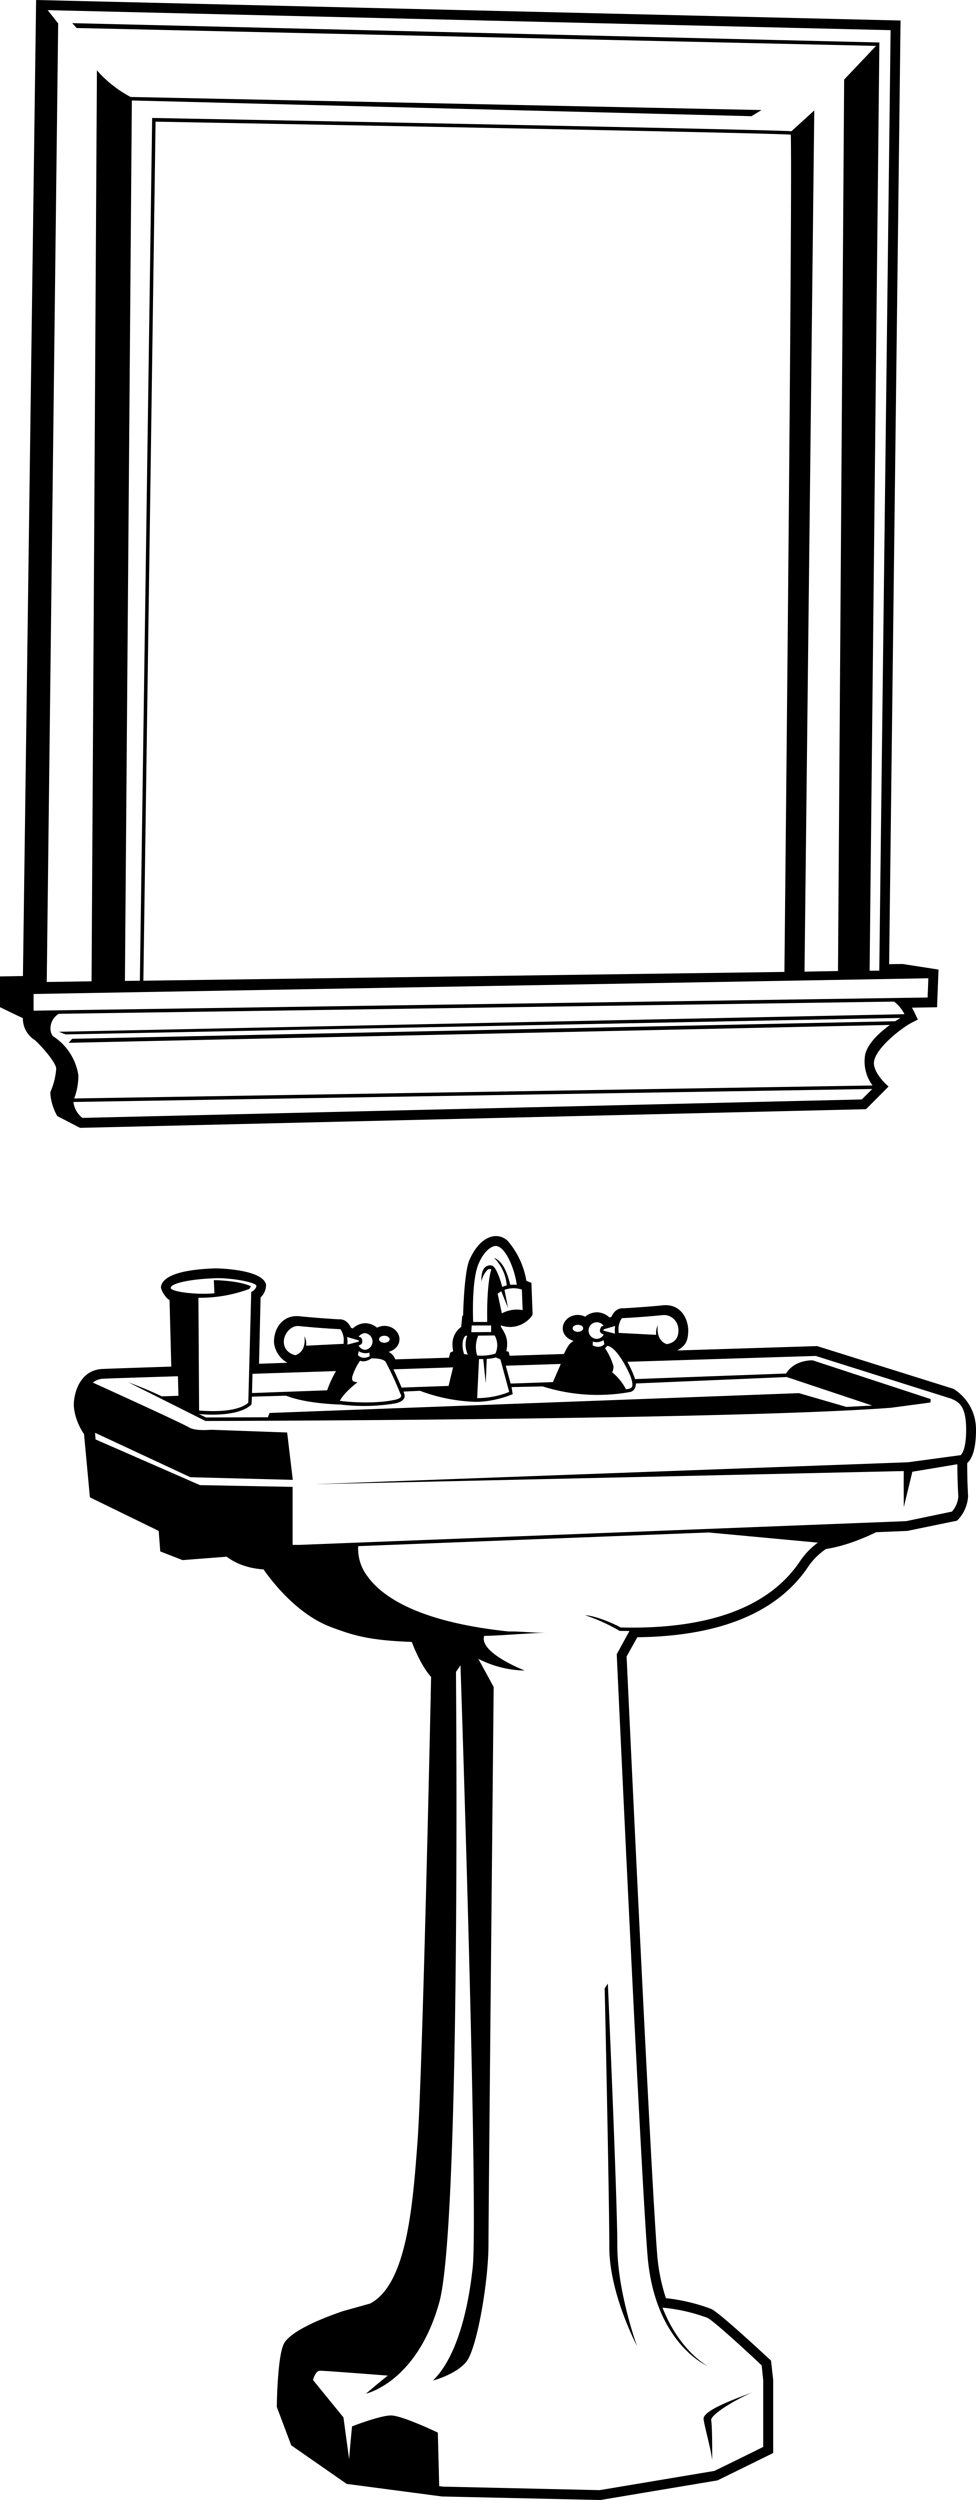 <svg xmlns="http://www.w3.org/2000/svg" width="960" height="2457.994" shape-rendering="geometricPrecision" text-rendering="geometricPrecision" image-rendering="optimizeQuality" fill-rule="evenodd" clip-rule="evenodd" viewBox="0 0 10 25.604"><path d="M9.616 9.93l-.366-.057s-.08 0-.14.002L9.227.21.37 0 .235 9.996 0 10v.315s.176.086.234.112c0 .133.088.205.123.225.117.11.219.246.219.293a.74.74 0 0 1-.06.24c0 .121.065.238.072.246l.232.12 8.053-.191.231-.232s-.15-.127-.15-.24c0-.136.265-.348.38-.41l.07-.036s-.043-.094-.06-.122l.257-.004.015-.386zm-.786 1.33l-7.986.189a.247.247 0 0 1-.092-.163l8.185-.133-.107.107zm-8.226-.693l8.663-.18a.372.372 0 0 0-.106-.129l-8.559.125a.177.177 0 0 0-.085.15c0 .042.017.078.042.09a.577.577 0 0 1 .244.391.657.657 0 0 1-.043.236l8.18-.133a.411.411 0 0 1-.075-.32c.03-.117.15-.225.253-.3l-8.414.183.035-.041 8.433-.18.054-.034-8.554.169-.068-.027zm-.26-.216v-.171l9.168-.161-.008.197-9.16.135zm7.693-.397l-6.568.09.125-8.798c2.188.04 6.278.116 6.508.133.002.04.003.175.003.382 0 1.634-.064 7.803-.068 8.193zM.489.104L.596.24l-.117 9.817.459-.007.055-9.33c.146.17.321.26.345.273l6.465.134-.104.063-6.348-.161-.071 9.017.153-.002.126-8.836s6.279.116 6.55.136l.234-.213-.1 8.82.343-.006.063-9.13.327-.345L.785.287.74.237l8.27.198-.1 9.507.099-.001.116-9.632L.49.104zM10 14.643c0-.293-.231-.419-.231-.419l-1.397-.438-1.432.045c.077-.046.108-.085.112-.198 0-.133-.082-.286-.268-.264-.078.009-.365.03-.408.03-.03 0-.079.014-.112.088l-.02.006a.186.186 0 0 0-.13-.053.184.184 0 0 0-.118.045.169.169 0 0 0-.075-.018c-.085 0-.155.061-.155.137 0 .062.048.112.112.129a.155.155 0 0 0-.05.042.651.651 0 0 0-.05.092l-.556.018-.01-.04-.024-.008c.025-.121-.01-.176-.056-.249v-.014c.167.058.298-.053.325-.112l-.012-.323-.052-.022a.833.833 0 0 0-.19-.407.171.171 0 0 0-.156-.047c-.095.019-.182.11-.24.248-.052.13-.062.545-.062.563h-.008s-.01.09-.011.115a.217.217 0 0 0-.09.184c0 .02.003.042.007.066l-.03.014-.013.052-.549.017-.019-.034a.156.156 0 0 0-.05-.043c.064-.017.111-.067.111-.129 0-.075-.07-.137-.155-.137a.17.17 0 0 0-.075.019.184.184 0 0 0-.118-.046.186.186 0 0 0-.129.053l-.02-.006c-.034-.074-.083-.087-.112-.087-.044 0-.33-.022-.409-.031-.17-.02-.268.112-.268.264a.268.268 0 0 0 .138.212l-.291.01.016-.679a.177.177 0 0 0 .056-.13c-.032-.163-.513-.168-.517-.168-.527.017-.552.15-.56.19 0 .039.054.12.088.134l.018.682c-.61.02-.702.024-.716.025-.222.017-.283.247-.283.37.006.125.065.241.105.296.001.002 0 .001 0 0l.06.648.705.344.016.21.228.089.453-.035c.055.043.18.118.377.13.081.117.343.461.692.591.23.086.389.136.827.152.037.097.108.258.198.359-.007.371-.09 4.125-.14 4.77-.048.64-.108 1.45-.485 1.647l-.276.077c-.166.056-.55.2-.612.344-.058.134-.067.558-.068.638l.148.393.568.395.977.129 1.623.036 1.2-.201.57-.28v-.748l-.022-.198s-.528-.494-.613-.53a1.886 1.886 0 0 0-.464-.11 1.899 1.899 0 0 1-.09-.452c-.066-.838-.285-5.522-.313-6.12l.11-.197c.848-.01 1.44-.255 1.753-.726a.68.68 0 0 1 .18-.178c.212-.032.421-.126.514-.172l.319-.013.51-.105.017-.018a.384.384 0 0 0 .096-.234 5.635 5.635 0 0 1-.009-.337c.06-.055.09-.17.09-.342zM5.921 13.64c-.03 0-.054-.017-.054-.036 0-.02.025-.036.054-.036.03 0 .054.016.054.036 0 .02-.025.036-.054.036zm-1.983.04c.03 0 .054.017.054.036 0 .02-.025.036-.054.036-.029 0-.054-.016-.054-.036 0-.02.025-.036.054-.036zm2.528.433c-.019-.062-.149-.325-.245-.329-.008.01-.014.018-.022.024a.639.639 0 0 1 .087.186c0 .02-.005.048-.014.06a.554.554 0 0 1 .142.175.303.303 0 0 0 .037-.008c.033-.01.037-.04.015-.108zm-.283-.485c0-.001.001-.01.003-.014l.117-.034a.28.28 0 0 0-.002.079l-.118-.031zm.613-.16a8.41 8.41 0 0 1-.42.032c-.007.001-.028.03-.038.087-.002.014 0 .05 0 .064l.385.02a.183.183 0 0 1 .017-.099c-.02.169.09.193.094.194.054-.01.114-.04.117-.131.005-.12-.094-.174-.155-.166zm-.647.173c-.01-.023.012-.053.014-.056l.021-.008a.085.085 0 1 0-.07.135.082.082 0 0 0 .072-.045c-.021-.005-.033-.017-.037-.026zm.035.084a.13.13 0 0 1-.11.015l-.001.038c.002.002.068.04.119-.011l-.008-.042zm-1.057.197a1.724 1.724 0 0 1-.047-.02.369.369 0 0 1-.093.015l-.01.25-.026-.248h-.043l-.019.4c.162 0 .29-.047.328-.064l-.09-.333zm-.051-.059a.49.49 0 0 1-.187.019.294.294 0 0 1 .011-.203l.168-.002a.203.203 0 0 1 .008.186zm.27-.656a.272.272 0 0 0-.177.003l.036.185-.069-.17a.273.273 0 0 0-.037.025l.043.201a.323.323 0 0 1 .213-.033l-.008-.21zm-.28-.445c-.046.01-.114.063-.165.187-.066.161-.056.522-.053.59h.144c-.006-.356.03-.503.042-.54-.013-.002-.027-.003-.037.004a.234.234 0 0 0-.064.122c0-.01-.009-.111.042-.15a.076.076 0 0 1 .063-.014c.044.009.086.138.108.219a.275.275 0 0 1 .046-.015.447.447 0 0 0-.13-.283c.058.022.121.087.166.277a.319.319 0 0 1 .067 0c-.026-.188-.131-.417-.228-.397zm-.233.813h.199v.067l-.203.002.004-.069zm-.062.105h.016a.25.25 0 0 0 .006.193 1.001 1.001 0 0 1-.038-.005c-.022-.065-.025-.154.016-.188zm-.129.324l-.046.19-.481.017a5.92 5.92 0 0 0-.084-.187l.611-.02zm-.54.27a3.304 3.304 0 0 0-.151-.327c-.025-.034-.115-.036-.146-.035-.024.017-.069.041-.116.024a.596.596 0 0 0-.08.165c-.004.034.006.046.013.047l.04.01s-.132.096-.18.189c.125.016.37.03.56-.01.037-.007.06-.02.067-.034.005-.013-.006-.029-.006-.029zm-.317-.421a.134.134 0 0 1-.11-.015l-.007.041c.05.052.116.013.119.011l-.002-.037zm-.264-.154c-.01-.057-.03-.085-.037-.086a8.42 8.42 0 0 1-.42-.032c-.082-.01-.159.081-.156.166.003.08.064.12.118.132.004-.001.114-.026.093-.194.017.033.022.07.017.097l.385-.019c0-.014.002-.05 0-.064zm.035-.006l.117.034a.058.058 0 0 1 .004.013l-.118.031a.28.28 0 0 0-.003-.078zm.189-.04a.085.085 0 0 0-.07.037l.025.009c.001.003.02.031.01.054-.003.01-.015.022-.036.027.014.026.04.044.07.044a.086.086 0 0 0 0-.17zm-.303.39a1.118 1.118 0 0 0-.09.196l-.77.028.005-.197.855-.028zm-1.23-.952c-.255.008-.454.05-.463.096-.009.045.281.076.448.058l-.006-.134s.24 0 .38.062l-.015.027a1.438 1.438 0 0 1-.523.091l.007 1.155c.137.011.393.017.504-.08l.03-1.134c.003 0 .053-.028.053-.064-.007-.035-.252-.082-.415-.077zm5.05 2.604l-3.592.14a.464.464 0 0 0 .096.31c.144.201.51.466 1.447.564.123-.003.258.017.403.012-.25.007-.467.03-.655.033a.101.101 0 0 0 .005.073c.063.148.406.28.41.282a1.086 1.086 0 0 1-.475-.12l.157.288c0 .053-.053 5.333-.053 5.707 0 .389-.12 1.08-.23 1.208-.11.129-.332.186-.34.189.21-.202.35-.622.408-1.156.009-.081.012-.265.012-.52 0-1.44-.12-5.155-.137-5.65l-.046.068c0 .056.005.613.005 1.384 0 1.732-.024 4.532-.177 5.076-.225.801-.728.926-.75.932 0 0 .167-.143.224-.185-.155-.012-.645-.05-.697-.05-.037 0-.062.064-.07.095l.312.383.058.428c.011-.146.03-.336.03-.336.012-.005.289-.112.399-.112.11 0 .466.168.48.176l.014.548.037.005 1.607.036 1.176-.197c.005-.002.482-.236.5-.246v-.68l-.016-.155c-.138-.13-.494-.459-.557-.487a1.78 1.78 0 0 0-.459-.104c.175.446.462.599.466.6-.006-.002-.549-.232-.62-1.14-.072-.9-.313-6.1-.315-6.152l.13-.238-.1-.001a1.862 1.862 0 0 0-.355-.161c.132.008.34.11.365.126.906.022 1.527-.21 1.84-.682a.768.768 0 0 1 .181-.187l-1.119-.104zm2.582-.792c.023-.026.055-.09.055-.26 0-.25-.078-.285-.152-.318l-1.389-.438-1.93.06a1.076 1.076 0 0 1 .079.177l1.547-.057c.087-.142.265-.135.273-.135l1.209.397-.003.035-.406.054c-1.646.125-6.968.135-7.022.135l-.79-.396s.168.06.343.144l.17-.006-.005-.2c-.494.015-.755.024-.776.026a.181.181 0 0 0-.096.039c.186.084.921.419.986.459.066.04.22.024.225.024l.78.028.058.485-1.05-.027-.976-.455.005.068 1.07.468.949.018v.594h.071l6.215-.243.47-.098a.264.264 0 0 0 .065-.155 5.64 5.64 0 0 1-.01-.33l-.461.077-.088.363s-.002-.335 0-.37l-6.037.135c.205-.009 6.023-.223 6.08-.225l.54-.073zM6.325 23c0-.476-.096-2.664-.097-2.685l-.033.049c.002.021.048 2.175.048 2.65 0 .478.282 1.008.284 1.014-.002-.006-.202-.557-.202-1.028zm1.397 1.495c-.112.048-.527.183-.513.282.013.092.08.323.088.424 0-.07.002-.322-.01-.415-.008-.05.217-.197.435-.291zM5.746 13.969l-.564.018.05.183.433-.015.081-.186zm-2.984.502l5.424-.203.486.141.264-.014-.875-.292-1.546.066c0-.002 0-.003 0 0 0 .032-.011.072-.053.086a1.862 1.862 0 0 1-.902-.056l-.319.007.012.072c-.009.004-.182.08-.383.079a1.771 1.771 0 0 1-.567-.113l-.17.008c.007.012.018.04.01.063-.011.028-.042.047-.093.058a1.953 1.953 0 0 1-.557.012c-.15-.005-.392-.024-.562-.091l-.35.01c-.001.049-.005.081-.005.081-.119.113-.394.11-.538.097l.073.035.634-.002.017-.044z"/></svg>